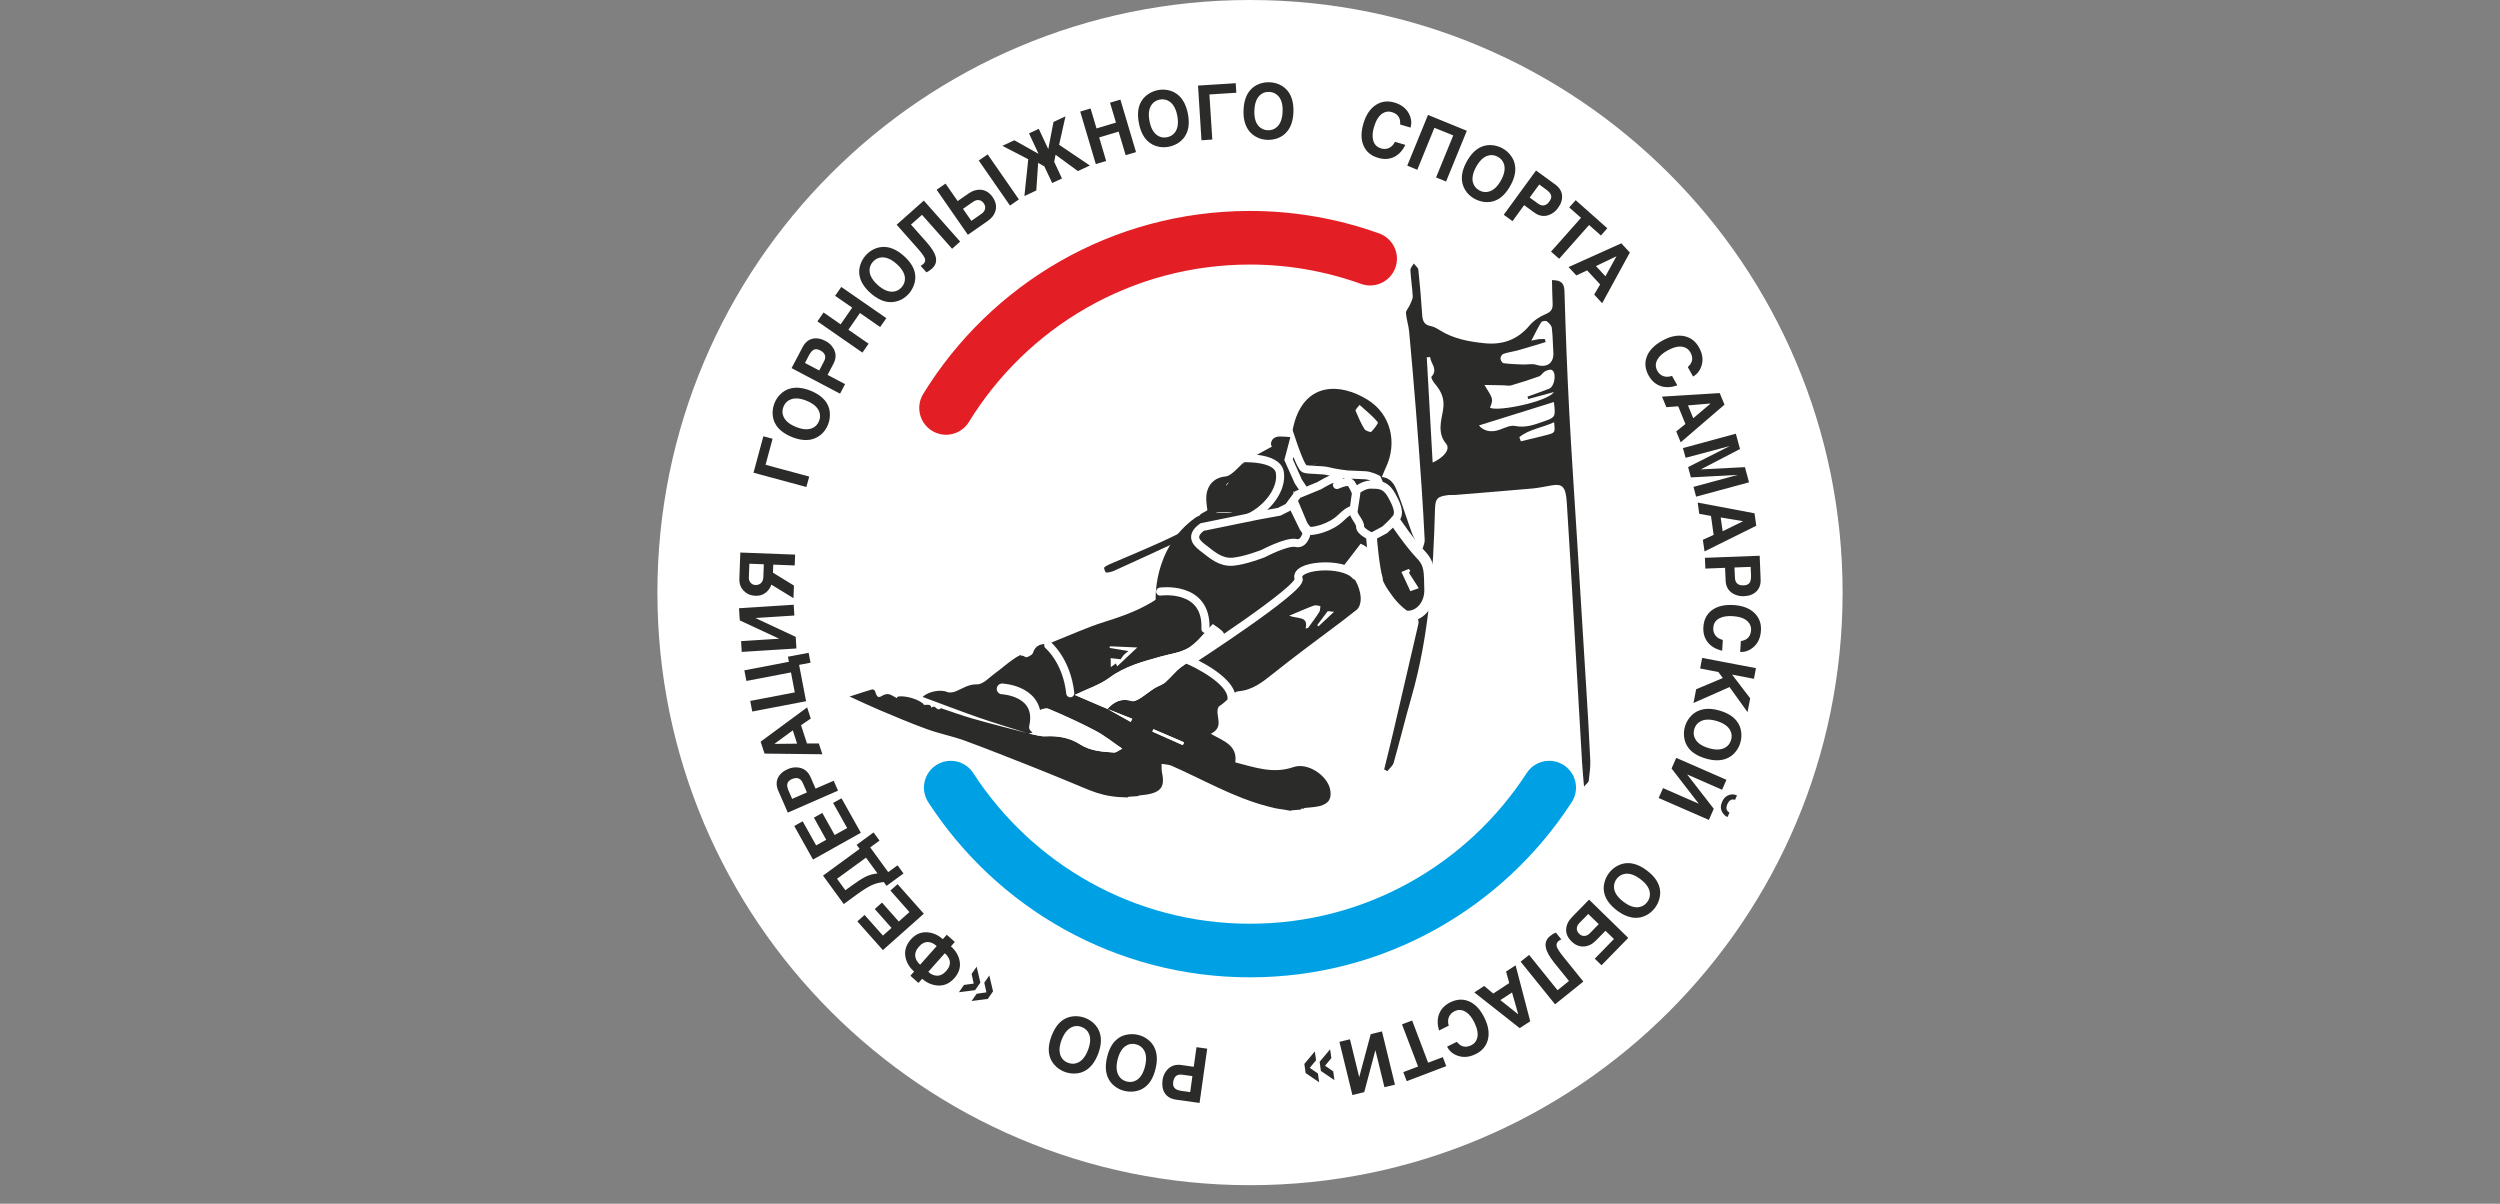<svg width="270" height="130" viewBox="0 0 270 130" fill="none" xmlns="http://www.w3.org/2000/svg">
<rect x="0" y="0" width="270" height="130" fill="#808080" stroke="none"/>
<path fill-rule="evenodd" clip-rule="evenodd" d="M135 0C170.347 0 199 28.653 199 64C199 99.347 170.347 128 135 128C99.653 128 71 99.347 71 64C71 28.653 99.653 0 135 0Z" fill="white"/>
<path d="M102.68 85.064C109.54 95.649 121.444 102.657 134.993 102.657C148.548 102.657 160.452 95.649 167.313 85.064" stroke="#00A0E4" stroke-width="5.79" stroke-linecap="round"/>
<path d="M147.973 27.936C143.809 26.441 139.418 25.677 134.994 25.677C121.112 25.677 108.946 33.03 102.174 44.058" stroke="#E31F25" stroke-width="5.79" stroke-linecap="round"/>
<path d="M124.818 65.023C124.818 65.023 124.37 59.251 129.144 55.884C131.339 54.336 133.106 62.214 133.106 62.214C133.106 62.214 124.338 66.713 124.818 65.023Z" fill="#2B2B2A"/>
<path d="M111.07 79.22C109.278 78.65 107.48 78.113 105.707 77.498C103.691 76.794 101.694 76.026 99.646 75.271C100.299 74.631 101.656 74.445 102.296 74.734C102.545 74.842 102.942 74.778 103.211 74.669C103.966 74.362 104.568 73.889 105.534 73.908C106.193 73.921 106.872 73.133 107.518 72.673C108.184 72.193 108.785 71.636 109.464 71.181C109.822 70.945 110.219 70.58 110.776 70.977C110.878 71.047 111.48 70.753 111.55 70.535C111.8 69.742 112.331 69.517 113.112 69.549C113.348 69.556 113.592 69.37 113.828 69.281C115.64 68.57 117.412 67.751 119.262 67.169C121.387 66.51 123.422 65.773 125.246 64.481C125.95 63.981 126.654 63.591 127.505 63.258C127.428 63.073 127.569 63.034 127.454 62.746C127.147 62.785 126.808 62.823 126.385 62.881C126.072 61.626 127.403 61.761 127.883 61.268C128.363 60.775 129.252 60.666 130.052 60.353C128.779 59.777 128.171 58.689 128.363 58.247C128.504 57.684 128.433 57.914 127.665 58.273C125.476 59.303 122.353 60.705 120.344 61.633C120.068 61.754 119.755 61.831 119.46 61.837C119.39 61.837 119.192 61.358 119.256 61.294C119.46 61.095 119.755 60.98 120.024 60.858C121.233 60.34 122.456 59.834 123.665 59.303C124.76 58.823 125.86 58.343 126.929 57.812C127.966 57.3 129.009 56.782 129.56 55.674C129.668 55.457 130.02 55.354 130.398 55.111C130.366 54.759 130.238 54.164 130.283 53.581C130.379 52.372 131.153 51.559 132.363 51.457C133.08 51.393 134.142 49.991 134.475 49.818C133.803 50.535 134.065 51.892 132.683 52.135C132.478 52.173 132.171 52.628 132.811 52.705C132.337 53.569 131.864 54.433 131.371 55.329C133.009 55.617 134.244 55.092 134.462 54.023C133.944 54.177 133.464 54.324 132.99 54.471C133.873 53.87 133.041 53.294 132.952 52.711C133.201 52.513 133.489 52.34 133.681 52.097C134.334 51.284 134.321 51.271 135.384 51.725C136.036 50.586 136.689 49.434 137.387 48.218C137.144 48.103 137.201 47.156 138.206 47.143C138.552 47.143 138.955 47.162 139.435 47.214C139.576 46.625 139.672 46.017 139.851 45.441C141.124 41.383 144.664 41.3 147.704 43.175C150.219 44.73 150.929 47.809 149.688 50.458C149.528 50.797 149.393 51.15 149.24 51.521C150.238 51.617 150.616 52.359 150.891 53.063C151.486 54.561 151.947 56.103 152.504 57.614C152.721 58.183 153.067 58.708 153.348 59.252C153.451 59.245 153.553 59.233 153.649 59.226C153.726 58.925 153.88 58.631 153.867 58.337C153.771 56.404 153.662 54.465 153.528 52.532C153.336 49.735 153.131 46.945 152.907 44.148C152.683 41.358 152.446 38.567 152.184 35.777C152.12 35.117 151.889 34.471 151.844 33.812C151.825 33.543 152.12 33.268 152.241 32.98C152.376 32.66 152.587 32.321 152.574 32.001C152.529 31.06 152.369 30.119 152.324 29.178C152.312 28.948 152.555 28.698 152.689 28.455C152.856 28.679 153.156 28.897 153.182 29.134C153.355 30.759 153.489 32.391 153.598 34.023C153.636 34.663 153.816 35.098 154.552 35.226C154.891 35.29 155.217 35.489 155.518 35.674C156.984 36.596 158.641 36.897 160.337 37.069C162.296 37.268 163.896 36.685 165.169 35.175C165.617 34.638 166.276 34.19 166.942 33.921C167.55 33.665 167.71 33.345 167.684 32.782C167.646 31.956 167.633 31.124 167.614 30.253C168.644 30.253 168.939 30.618 168.964 31.47C169.086 35.745 169.246 40.02 169.47 44.295C169.713 48.98 170.04 53.658 170.328 58.337C170.654 63.649 170.993 68.954 171.313 74.266C171.473 76.877 171.633 79.482 171.748 82.094C171.78 82.836 171.665 83.591 171.582 84.34C171.563 84.481 171.364 84.609 171.076 84.954C170.993 83.937 170.91 83.15 170.865 82.369C170.552 77.025 170.244 71.681 169.937 66.337C169.7 62.318 169.476 58.292 169.214 54.273C169.099 52.551 168.747 52.212 167.537 52.429C166.865 52.545 166.2 52.692 165.521 52.756C162.737 53.005 159.96 53.223 157.176 53.453C156.913 53.473 156.651 53.441 156.395 53.473C155.224 53.614 155.012 53.863 154.98 54.983C154.795 61.85 154.34 68.686 152.42 75.348C151.755 77.677 151.179 80.033 150.52 82.369C150.424 82.708 150.072 82.977 149.841 83.278C149.72 83.22 149.604 83.162 149.489 83.105C149.828 81.71 150.18 80.321 150.507 78.925C151.396 75.124 152.267 71.316 153.156 67.514C153.291 66.938 153.144 66.701 152.568 66.362C151.736 65.882 150.968 65.172 150.398 64.397C149.803 63.591 149.227 62.766 149.048 61.652C148.843 60.417 148.184 59.226 146.948 58.721C146.308 59.559 145.732 60.308 145.124 61.095C146.11 62.087 146.897 63.207 146.961 64.628C146.98 65.037 146.827 65.614 146.526 65.85C144.76 67.265 142.916 68.583 141.112 69.953C139.896 70.874 138.68 71.802 137.489 72.756C136.369 73.652 135.262 74.548 133.707 74.663C133.489 74.676 133.259 74.887 133.086 75.053C132.619 75.495 132.177 75.956 131.62 76.314C131.102 77.198 132.363 78.452 130.769 79.252C132.12 80.026 133.668 80.468 133.412 82.337C135.486 82.862 137.483 83.617 139.704 82.842C141.214 82.317 143.364 83.738 143.659 85.281C143.844 86.241 143.518 86.791 142.526 87.053C142.001 87.188 141.438 87.194 140.792 87.271C141.137 87.431 140.267 87.252 140.555 87.393C140.536 87.489 139.409 87.463 139.39 87.566C137.796 87.258 138.443 87.489 136.881 87.079C133.214 86.126 129.963 84.206 126.532 82.701C126.206 82.561 125.816 82.561 125.451 82.497C125.464 82.823 125.432 83.156 125.502 83.469C125.86 85.153 125.291 85.729 122.98 85.914C123.102 86.068 121.681 85.959 121.803 86.126C118.955 86.081 117.912 85.421 115.377 84.391C114.001 83.828 112.625 83.258 111.243 82.714C108.888 81.793 106.545 80.846 104.171 79.981C102.84 79.501 101.419 79.226 100.088 78.74C98.353 78.113 96.657 77.383 94.955 76.673C93.957 76.25 92.984 75.783 91.755 75.226C92.721 74.919 93.451 74.669 94.193 74.452C94.276 74.426 94.481 74.548 94.507 74.638C94.904 76.09 95.281 74.541 96.28 75.079C96.478 75.181 97.656 75.853 97.867 75.937C95.237 74.938 98.494 74.951 99.723 76.013C99.742 76.346 100.536 75.815 100.574 76.442C101.092 75.994 101.118 76.929 101.63 76.487C102.622 76.814 103.825 77.261 105.06 77.614C107.051 78.183 109.067 78.682 111.076 79.213C111.697 79.329 112.331 79.553 112.945 79.521C114.27 79.45 115.556 79.687 116.606 80.365C117.777 81.121 119.025 81.178 120.305 81.274C120.536 81.293 120.792 81.057 121.201 80.858C120.113 80.116 119.268 79.425 118.315 78.925C116.67 78.061 114.968 77.281 113.252 76.558C112.945 76.43 112.248 76.641 112.056 76.909C111.78 77.306 111.723 77.889 111.704 78.401C111.691 78.874 111.659 79.22 111.07 79.22ZM119.608 76.564C120.446 77.031 121.278 77.498 122.116 77.966C122.174 77.857 122.232 77.742 122.283 77.633C121.393 77.281 120.497 76.922 119.601 76.564C120.305 75.79 121.112 75.367 122.238 75.713C122.481 75.79 122.865 75.578 123.128 75.418C123.659 75.085 124.139 74.676 124.67 74.337C125.041 74.1 125.508 73.978 125.835 73.703C126.462 73.165 126.961 72.474 127.62 72.001C128.798 71.15 130.155 70.522 131.262 69.607C132.561 68.538 132.478 68.442 131.07 67.476C131 67.425 130.891 67.425 130.961 67.444C130.072 68.34 129.368 69.332 128.408 69.946C127.55 70.484 126.417 70.618 125.4 70.9C123.448 71.45 121.508 71.943 119.832 73.191C118.776 73.972 117.438 74.394 116.075 75.053L119.608 76.564ZM139.857 48.231C139.864 48.564 139.825 48.903 139.889 49.223C139.966 49.62 140.094 50.01 140.28 50.369C140.356 50.516 140.683 50.695 140.817 50.65C141.368 50.452 141.886 50.17 142.392 49.934C140.401 49.274 140.401 49.274 139.857 48.231ZM138.238 58.471C137.56 58.119 135.8 58.682 135.134 59.406C136.017 59.687 136.824 59.45 138.238 58.471ZM124.568 78.753C124.529 78.836 124.491 78.925 124.452 79.009C125.553 79.495 126.648 79.988 127.742 80.474C127.787 80.372 127.838 80.276 127.883 80.174C126.776 79.7 125.675 79.226 124.568 78.753Z" fill="#2B2B2A"/>
<path d="M132.952 52.709C133.042 53.292 133.874 53.868 132.984 54.469C133.47 54.322 133.944 54.175 134.462 54.021C134.245 55.09 133.01 55.615 131.371 55.327C131.864 54.431 132.338 53.567 132.811 52.703C132.862 52.677 132.907 52.684 132.952 52.709ZM119.608 76.562L116.075 75.052C117.438 74.392 118.776 73.97 119.832 73.189C121.509 71.941 123.448 71.448 125.4 70.898C126.418 70.616 127.557 70.482 128.408 69.944C129.368 69.33 130.072 68.338 130.962 67.442C130.891 67.423 131 67.423 131.07 67.474C132.478 68.44 132.562 68.536 131.262 69.605C130.155 70.52 128.798 71.148 127.621 71.999C126.962 72.472 126.462 73.164 125.835 73.701C125.509 73.976 125.042 74.098 124.67 74.335C124.139 74.674 123.659 75.084 123.128 75.416C122.866 75.576 122.482 75.788 122.238 75.711C121.112 75.365 120.306 75.788 119.602 76.562H119.608ZM111.07 79.218C111.659 79.218 111.691 78.872 111.704 78.399C111.723 77.887 111.781 77.304 112.056 76.908C112.248 76.639 112.946 76.428 113.253 76.556C114.968 77.279 116.67 78.06 118.315 78.924C119.269 79.423 120.114 80.114 121.202 80.856C120.792 81.055 120.536 81.292 120.306 81.272C119.026 81.176 117.778 81.119 116.606 80.364C115.557 79.685 114.27 79.448 112.946 79.519C112.331 79.551 111.698 79.327 111.077 79.212L111.07 79.218Z" fill="white"/>
<path d="M139.857 48.23C140.401 49.274 140.67 49.184 142.661 49.843C142.155 50.08 141.368 50.451 140.817 50.65C140.683 50.694 140.357 50.515 140.28 50.368C140.094 50.01 139.966 49.619 139.889 49.222C139.825 48.903 139.864 48.563 139.857 48.23Z" fill="#2B2B2A"/>
<path d="M138.238 58.471C136.824 59.45 136.018 59.687 135.134 59.405C135.8 58.682 137.56 58.119 138.238 58.471ZM124.568 78.753C125.675 79.226 126.776 79.7 127.883 80.173C127.838 80.276 127.787 80.378 127.742 80.474C126.648 79.988 125.554 79.495 124.453 79.009C124.491 78.925 124.53 78.836 124.568 78.753ZM119.602 76.564C120.498 76.922 121.394 77.281 122.283 77.633C122.232 77.748 122.174 77.857 122.117 77.965C121.278 77.498 120.446 77.031 119.608 76.564H119.602Z" fill="white"/>
<path d="M137.259 50.573L137.387 48.218L134.475 49.818L132.683 52.135L131.743 53.325L131.179 54.746L131.371 55.328L133.656 55.341L137.061 52.877L137.259 50.573Z" fill="#2B2B2A"/>
<path d="M170.725 75.713C170.238 67.975 169.752 60.238 169.266 52.449C168.318 52.346 167.704 52.052 168.312 50.798C167.275 51.438 166.52 51.911 165.752 52.366C165.573 52.468 165.355 52.558 165.15 52.577C162.693 52.782 160.242 52.98 157.784 53.172C157.464 53.198 157.131 53.178 156.811 53.198C154.878 53.281 154.891 53.281 154.718 55.111C154.699 55.367 154.533 55.604 154.437 55.854C154.334 55.834 154.226 55.822 154.123 55.802C153.502 48.423 152.882 41.038 152.242 33.46C152.376 33.287 152.658 32.897 153.042 32.372C153.163 33.089 153.298 33.735 153.368 34.382C153.426 34.945 153.573 35.31 154.264 35.38C154.693 35.425 155.115 35.681 155.499 35.905C157.432 37.044 159.531 37.428 161.771 37.249C163.006 37.153 164.011 36.654 164.811 35.751C165.086 35.444 165.381 35.143 165.675 34.855C166.238 34.311 166.814 33.793 167.883 34.35L167.864 30.689L168.19 30.535C168.357 30.772 168.651 31.009 168.664 31.252C168.914 36.622 169.118 41.998 169.374 47.367C169.451 48.999 169.688 50.625 169.784 52.25C169.982 55.482 170.11 58.714 170.296 61.94C170.533 66.055 170.802 70.17 171.051 74.286C171.077 74.759 171.058 75.239 171.064 75.719C170.949 75.719 170.834 75.719 170.725 75.713ZM160.318 41.575C161.285 43.111 161.285 43.111 160.92 44.033C161.752 44.494 167.205 43.367 167.813 42.343C166.891 42.593 165.963 42.842 165.042 43.098C165.016 43.009 164.997 42.926 164.971 42.842C165.752 42.554 166.539 42.286 167.314 41.978C167.902 41.742 168.133 40.276 167.608 39.962C167.448 39.866 167.083 39.982 166.872 40.097C166.622 40.225 166.469 40.551 166.219 40.647C165.227 41.006 164.222 41.326 163.211 41.62C162.962 41.697 162.661 41.614 162.379 41.614C161.746 41.601 161.112 41.588 160.318 41.575ZM166.834 36.615C166.866 36.724 166.904 36.833 166.936 36.942C165.944 37.236 164.965 37.543 163.973 37.825C163.442 37.972 162.891 38.042 162.373 38.215C162.219 38.266 162.046 38.542 162.053 38.714C162.053 38.894 162.238 39.207 162.379 39.226C163.077 39.316 163.781 39.342 164.478 39.367C164.958 39.386 165.477 39.252 165.906 39.393C167.045 39.764 167.832 39.239 167.762 38.068C167.71 37.185 167.704 36.295 167.602 35.412C167.57 35.156 167.288 34.874 167.051 34.702C166.936 34.612 166.526 34.676 166.456 34.791C166.091 35.38 165.797 36.007 165.387 36.788C165.835 36.698 166.021 36.647 166.213 36.628C166.418 36.609 166.629 36.622 166.834 36.615ZM154.456 38.567L154.091 38.586C154.296 42.356 154.507 46.119 154.725 49.959C155.986 49.383 156.658 48.494 156.19 47.937C155.211 46.785 155.653 45.422 155.838 44.346C156.069 43.041 155.653 42.266 154.93 41.396C154.757 41.191 154.526 40.769 154.603 40.686C155.339 39.873 154.507 39.265 154.456 38.567ZM167.819 43.418C165.054 44.282 162.36 45.127 159.73 45.946C160.222 46.561 161.035 46.746 161.982 46.401C162.514 46.209 163.128 45.902 163.634 46.004C164.709 46.222 165.624 45.902 166.565 45.569C168.018 45.063 168.018 45.063 167.819 43.418ZM164.088 47.214C164.146 47.361 164.203 47.508 164.254 47.662C165.208 47.431 166.162 47.214 167.102 46.964C167.96 46.734 167.96 46.714 167.845 45.601C166.584 46.196 165.163 46.337 164.088 47.214ZM143.742 60.11C143.838 60.449 143.928 60.788 144.043 61.204C144.056 61.204 143.902 61.294 143.762 61.274C142.245 61.038 141.419 61.78 140.805 63.028C140.606 63.431 139.954 63.61 139.538 63.937C138.328 64.878 137.144 65.863 135.922 66.785C135.71 66.945 135.326 66.887 134.93 66.945C134.706 67.162 134.386 67.463 134.066 67.764C134.027 67.738 133.995 67.706 133.957 67.681L134.418 66.99C133.515 66.612 132.338 67.015 131.781 65.908C131.442 66.081 131.109 66.254 130.654 66.49C130.558 66.17 130.469 65.895 130.411 65.71C130.616 65.607 130.891 65.53 130.891 65.46C130.866 63.802 129.394 62.471 128.242 62.382C127.717 62.343 127.179 62.414 126.571 62.439C128.094 60.884 131.051 62.305 131.653 64.5C131.614 63.994 131.576 63.489 131.531 62.932C131.672 62.945 131.845 62.964 132.011 62.983C131.909 60.641 129.957 60.276 129.227 59.745C129.221 58.734 129.765 59.322 129.432 58.599L128.664 57.415C128.542 57.505 128.427 57.594 128.306 57.684C128.382 57.639 128.472 57.614 128.523 57.55C130.315 55.63 132.888 56.001 135.141 55.463C136.05 55.252 136.99 55.169 137.912 55.028C137.906 54.945 137.893 54.855 137.886 54.766C137.432 54.817 136.978 54.868 136.382 54.932C136.632 54.753 136.773 54.644 136.914 54.542C138.142 53.646 138.482 52.494 138.149 51.047C138.046 50.618 138.347 50.1 138.462 49.626C138.526 49.377 138.565 49.127 138.654 48.884C138.699 48.762 138.814 48.596 138.93 48.57C139.045 48.545 139.288 48.634 139.326 48.73C139.723 49.658 140.158 50.574 140.427 51.54C140.549 51.982 140.318 52.506 140.254 52.974C139.755 52.743 139.205 52.282 138.917 52.404C138.558 52.551 138.418 53.178 138.104 53.729C138.546 53.748 138.808 53.767 139.077 53.774C139.333 53.78 139.589 53.774 139.915 53.774C139.73 55.118 140.357 56.174 141.298 56.942C141.637 57.217 142.507 56.884 143.134 56.833C143.134 56.737 143.128 56.647 143.122 56.551C143.013 56.532 142.898 56.481 142.795 56.494C141.829 56.654 141.08 56.468 140.658 55.489C140.254 54.554 140.069 53.729 140.907 52.884C141.246 52.538 141.304 51.937 141.483 51.45C141.624 51.073 141.746 50.689 141.893 50.247C142.827 50.465 143.672 50.657 144.517 50.855C144.613 50.983 144.715 51.111 144.811 51.239L143.595 51.546C143.691 51.662 143.787 51.77 143.877 51.886C144.318 51.655 144.76 51.431 145.202 51.201C145.163 51.137 145.118 51.073 145.08 51.009C146.11 51.054 147.141 51.098 148.171 51.15C148.203 51.201 148.229 51.258 148.254 51.316C147.774 51.61 147.288 51.905 146.808 52.206C146.846 52.263 146.885 52.321 146.917 52.378C147.512 52.225 148.133 51.892 148.69 51.969C149.227 52.046 149.861 52.449 150.174 52.89C150.68 53.601 151.307 54.503 151.237 55.265C151.166 55.988 150.277 56.641 149.861 57.486C150.277 57.14 150.699 56.801 151.173 56.417C151.198 56.762 151.23 57.127 151.256 57.53C151.467 57.543 151.749 57.556 152.286 57.575C151.736 57.748 151.416 57.85 150.974 57.985C151.435 58.542 151.832 59.034 152.242 59.508C152.626 59.956 153.029 60.391 153.547 60.967C153.47 60.449 153.419 60.071 153.368 59.694L153.662 59.681C153.624 60.5 153.586 61.313 153.554 62.126C153.682 62.138 153.803 62.138 153.931 62.145C154.008 60.257 154.091 58.362 154.174 56.474C154.27 56.487 154.373 56.494 154.469 56.506C154.552 63.092 153.746 69.562 151.947 75.918C151.864 75.911 151.781 75.898 151.698 75.886C152.363 72.532 153.022 69.178 153.688 65.825C153.611 65.754 153.541 65.684 153.47 65.614C152.933 66.401 152.395 66.215 151.966 65.722C151.09 64.724 150.155 63.745 149.47 62.631C149.048 61.953 149.099 61.006 148.805 60.225C148.645 59.796 148.197 59.463 147.902 59.073C147.39 58.407 146.866 57.748 146.424 57.044C146.328 56.884 146.565 56.538 146.622 56.276C146.699 55.911 146.744 55.54 146.808 55.169C146.68 55.143 146.552 55.111 146.424 55.079C145.88 56.359 145.336 57.639 144.696 59.13C144.338 58.682 144.178 58.478 144.011 58.273C144.811 57.588 144.85 57.204 144.088 56.276C143.608 57.121 143.186 57.857 142.763 58.612C143.365 58.753 143.877 58.868 144.382 58.983C144.37 59.066 144.35 59.156 144.331 59.239C144.171 59.214 144.011 59.182 143.954 59.169C143.883 59.495 143.806 59.809 143.736 60.122C143.73 59.194 143.128 59.162 142.405 59.284C141.266 59.47 140.171 59.463 139.333 58.516C139.634 58.407 139.89 58.318 140.203 58.202C139.512 57.447 138.859 57.402 138.085 57.742C136.984 58.228 135.858 58.644 134.603 59.15C135.147 60.212 136.824 59.489 137.445 60.564C136.971 61.153 136.466 60.762 135.979 60.609C135.787 60.378 135.595 60.154 135.39 59.911C134.872 60.481 133.099 60.506 132.414 60.122C132.062 59.924 131.627 59.86 131.23 59.738C131.211 59.802 131.198 59.866 131.186 59.93C132.914 60.654 134.648 61.377 136.459 62.138C135.909 61.69 135.416 61.3 134.718 60.73L135.998 60.59C136.427 61.473 137.317 61.441 137.995 61.62C137.893 61.358 137.79 61.076 137.65 60.718C138.36 60.75 138.872 60.769 139.666 60.807C138.987 60.276 138.565 59.95 138.251 59.7C138.981 59.694 139.685 59.674 140.395 59.687C141.08 59.694 141.778 59.7 142.456 59.777C142.891 59.822 143.314 59.994 143.742 60.11ZM152.312 61.633L152.146 61.447C151.902 61.543 151.666 61.646 151.352 61.774C151.698 62.516 152.005 63.182 152.318 63.847L153.227 63.527C152.875 62.977 152.549 62.471 152.171 61.87C152.133 61.927 152.222 61.78 152.312 61.633ZM133.106 57.294C133.592 57.063 133.88 56.929 134.162 56.782C134.462 56.615 134.757 56.43 135.051 56.257C134.994 56.167 134.93 56.078 134.866 55.982C134.296 56.334 133.253 55.975 133.106 57.294ZM141.131 53.178C140.978 54.458 141.374 55.098 142.149 55.015C141.835 54.452 141.547 53.927 141.131 53.178Z" fill="#2B2B2A"/>
<path d="M140.248 44.773C140.363 45.515 140.44 45.995 140.517 46.475C140.619 46.501 140.728 46.526 140.837 46.546C140.959 46.098 141.189 45.65 141.189 45.202C141.183 43.8 141.477 43.358 142.885 43.179C143.615 43.09 144.363 43.166 145.106 43.186C145.835 43.211 146.565 43.237 147.288 43.307C147.531 43.333 147.787 43.467 147.979 43.621C149.784 45.023 150.501 47.455 149.599 49.688C149.253 50.533 148.21 50.635 147.307 50.559C146.104 50.461 144.904 50.318 143.711 50.13C143.288 50.059 142.904 49.784 142.501 49.599C142.315 49.502 142.091 49.272 141.951 49.317C141.125 49.566 140.856 49.048 140.6 48.472C140.095 47.365 139.941 46.219 140.248 44.773ZM146.827 43.723C146.597 44.05 146.36 44.255 146.399 44.35C146.68 45.029 146.975 45.707 147.359 46.334C147.467 46.52 148.018 46.706 148.095 46.635C148.402 46.328 148.895 45.701 148.799 45.592C148.255 44.933 147.563 44.389 146.827 43.723ZM134.597 74.488C134.059 74.398 133.522 74.309 132.875 74.206C132.792 74.635 132.696 75.103 132.6 75.57C131.295 75.704 131 76.171 131.288 77.439C131.378 77.835 131.314 78.27 131.314 78.686C131.211 78.693 131.103 78.693 130.994 78.693C131.007 78.335 131.026 77.976 131.039 77.611C130.917 77.605 130.789 77.592 130.667 77.586C130.648 78.066 130.616 78.546 130.61 79.026C130.597 79.41 130.725 80.088 130.597 80.133C130.072 80.325 129.394 80.536 128.914 80.363C127.391 79.813 125.925 79.122 124.453 78.45C122.994 77.778 121.554 77.067 120.005 76.331C120.267 76.139 120.453 75.999 120.543 75.928C120.779 76.139 120.946 76.421 121.125 76.427C121.605 76.447 121.637 76.203 121.304 75.903C121.394 75.826 121.528 75.659 121.573 75.678C121.771 75.775 121.963 75.903 122.123 76.05C122.328 76.242 122.533 76.658 122.68 76.638C123.269 76.549 123.858 76.376 124.402 76.146C124.709 76.018 124.939 75.723 125.253 75.461C125.33 76.447 125.471 77.323 126.335 77.842C126.539 77.97 126.904 77.951 127.154 77.874C127.243 77.848 127.237 77.445 127.218 77.215C127.179 76.613 127.218 76.222 127.864 75.755C128.274 75.467 128.063 74.322 128.063 73.56C128.063 73.387 127.775 73.208 127.589 72.997C127.397 73.118 127.199 73.272 126.975 73.394C126.757 73.515 126.52 73.618 126.29 73.726C126.239 73.656 126.181 73.586 126.13 73.515C127.819 72.37 129.515 71.224 131.192 70.085C132.363 71.487 133.528 72.875 134.693 74.264C134.661 74.341 134.629 74.411 134.597 74.488ZM121.797 84.574C122.584 83.403 122.411 82.827 121.048 81.49C123.122 80.293 125.151 82.258 125.355 83.96C125.471 84.907 125.112 85.33 124.152 85.579C122.827 85.925 121.637 85.49 120.459 85.035C118.623 84.338 116.811 83.576 114.981 82.853C114.219 82.558 113.349 82.424 112.69 81.983C112.043 81.536 111.523 80.93 111.179 80.222C110.904 79.653 111.506 79.621 111.954 79.73C113.599 80.12 115.211 80.69 116.875 80.869C118.642 81.061 119.583 82.027 120.44 83.333C120.754 83.819 121.323 84.152 121.797 84.574ZM125.963 80.043C128.216 80.811 130.475 81.579 132.735 82.328C133.445 82.565 134.162 82.776 134.891 82.93C136.319 83.237 137.727 83.454 138.533 84.926C138.808 85.432 139.583 85.688 140.146 86.072C140.664 84.99 140.197 84.203 138.693 83.378C140.767 82.309 143.307 83.525 143.41 85.618C143.442 86.251 143.224 86.738 142.559 86.763C141.573 86.795 140.549 86.847 139.602 86.623C137.867 86.207 136.216 85.547 134.853 84.344C133.976 83.563 132.914 83.307 131.723 83.378C131.295 83.403 130.847 83.218 130.424 83.07C129.381 82.719 128.274 82.45 127.339 81.918C126.687 81.547 126.264 80.792 125.739 80.21L125.963 80.043ZM110.635 77.368C110.411 77.067 110.187 76.766 109.983 76.498L110.872 76.005C110.571 75.621 110.347 75.096 109.951 74.891C109.4 74.61 108.722 74.578 107.794 74.366C108.511 74.232 108.959 74.142 109.413 74.053L109.394 73.765C108.696 73.784 107.999 73.803 107.301 73.829C107.288 73.784 107.275 73.739 107.263 73.701C108.101 73.445 108.946 73.195 109.784 72.946L109.765 72.632C109.125 72.671 108.485 72.715 107.851 72.754C107.832 72.703 107.807 72.645 107.787 72.587C108.255 72.44 108.728 72.299 108.991 72.216C109.413 71.672 109.752 71.243 110.155 70.725C110.629 71.269 110.949 71.698 111.333 72.069C111.499 72.229 111.8 72.274 112.037 72.363C112.127 72.12 112.312 71.858 112.274 71.627C112.191 71.109 111.999 70.616 111.845 70.104C112.248 70.059 112.607 70.021 113.061 69.97C113.611 71.019 114.271 72.088 114.763 73.227C115.397 74.712 115.231 74.962 113.688 75.461C111.832 76.069 111.378 76.741 111.493 78.661C111.493 78.712 111.435 78.77 111.391 78.846C110.866 78.123 110.181 77.758 109.253 77.931C109.131 77.957 108.946 78.002 108.875 77.938C107.986 77.183 106.975 76.779 105.714 77.042L105.771 76.715C106.251 76.715 106.731 76.722 107.205 76.709C107.493 76.709 107.832 76.773 108.056 76.651C108.767 76.274 109.144 76.658 109.579 77.106C109.81 77.343 110.175 77.464 110.475 77.637C110.533 77.547 110.584 77.458 110.635 77.368ZM115.423 75.218C118.13 75.934 120.395 77.586 123.173 78.731C121.349 78.661 115.915 76.267 115.423 75.218Z" fill="#2B2B2A"/>
<path d="M141.003 67.885C141.336 66.496 140.133 66.868 139.237 66.496C140.318 66.042 141.093 65.697 141.893 65.402C142.091 65.325 142.366 65.434 142.603 65.453C142.565 65.677 142.59 65.933 142.475 66.112C142.104 66.695 141.681 67.245 141.278 67.808L141.003 67.885ZM121.035 71.201C121.093 71.124 121.195 70.925 121.342 70.765C121.464 70.624 121.624 70.516 121.867 70.317C121.131 70.196 120.478 70.087 119.825 69.978C119.845 69.921 119.857 69.856 119.883 69.799C120.817 69.837 121.758 69.882 122.827 69.927C122.014 70.689 121.349 71.316 120.651 71.969C120.638 71.949 120.587 71.808 120.517 71.648C120.389 71.745 120.248 71.847 119.966 72.052C119.96 71.648 119.953 71.361 119.953 71.079C120.267 71.111 120.587 71.149 121.035 71.201Z" fill="white"/>
<path d="M133.951 53.984C133.752 53.53 133.285 52.768 133.407 52.666C134.111 52.071 134.795 52.615 135.755 52.967C135.192 53.063 134.853 53.031 134.635 53.178C134.45 53.3 134.405 53.613 134.296 53.85L133.951 53.984ZM152.888 28.794C152.978 29.76 153.061 30.72 153.151 31.68C153.042 31.693 152.939 31.7 152.831 31.712L152.504 28.839C152.632 28.826 152.76 28.813 152.888 28.794Z" fill="#2B2B2A"/>
<path d="M142.258 67.514C142.603 67.06 142.942 66.605 143.397 66.004C143.384 65.997 143.653 66.029 144.075 66.074C143.461 66.644 142.93 67.143 142.392 67.649L142.258 67.514ZM160.318 41.575C161.112 41.588 161.746 41.601 162.379 41.613C162.661 41.613 162.962 41.697 163.211 41.62C164.222 41.325 165.227 41.005 166.219 40.647C166.469 40.551 166.622 40.225 166.872 40.097C167.083 39.981 167.448 39.866 167.608 39.962C168.133 40.276 167.902 41.741 167.314 41.978C166.539 42.285 165.752 42.554 164.971 42.836C164.997 42.925 165.022 43.009 165.042 43.098C165.963 42.842 166.891 42.593 167.813 42.343C167.205 43.367 161.752 44.493 160.92 44.033C161.285 43.111 161.285 43.111 160.318 41.575ZM166.834 36.615C166.629 36.621 166.418 36.609 166.213 36.628C166.021 36.647 165.835 36.698 165.387 36.788C165.797 36.007 166.091 35.38 166.456 34.791C166.526 34.676 166.936 34.612 167.051 34.701C167.288 34.874 167.563 35.156 167.595 35.412C167.704 36.295 167.704 37.185 167.762 38.068C167.832 39.239 167.045 39.764 165.906 39.393C165.477 39.252 164.958 39.386 164.478 39.367C163.781 39.341 163.077 39.316 162.379 39.226C162.238 39.207 162.053 38.893 162.053 38.714C162.046 38.541 162.219 38.266 162.373 38.215C162.891 38.042 163.442 37.972 163.973 37.825C164.965 37.543 165.944 37.236 166.936 36.941C166.904 36.833 166.872 36.724 166.834 36.615ZM154.456 38.567C154.507 39.265 155.339 39.873 154.603 40.685C154.526 40.769 154.757 41.191 154.93 41.396C155.653 42.26 156.069 43.041 155.838 44.346C155.653 45.421 155.211 46.785 156.19 47.937C156.658 48.493 155.986 49.383 154.725 49.959C154.507 46.119 154.296 42.356 154.091 38.586L154.456 38.567ZM167.819 43.418C168.018 45.063 168.018 45.063 166.565 45.569C165.624 45.901 164.709 46.221 163.634 46.004C163.128 45.901 162.514 46.209 161.982 46.401C161.035 46.746 160.222 46.561 159.73 45.946C162.36 45.127 165.054 44.282 167.819 43.418ZM164.088 47.213C165.163 46.337 166.584 46.196 167.845 45.601C167.96 46.714 167.96 46.733 167.102 46.964C166.162 47.213 165.208 47.431 164.254 47.661C164.203 47.514 164.146 47.361 164.088 47.213Z" fill="white"/>
<path d="M143.742 60.108C143.314 59.992 142.891 59.819 142.456 59.775C141.778 59.698 141.08 59.691 140.395 59.685C139.685 59.672 138.981 59.691 138.251 59.698C138.565 59.947 138.987 60.274 139.666 60.805C138.872 60.767 138.36 60.748 137.65 60.715C137.79 61.074 137.893 61.355 137.995 61.618C137.317 61.439 136.427 61.471 135.998 60.587L135.979 60.607C136.466 60.76 136.971 61.151 137.445 60.562C136.824 59.487 135.147 60.21 134.603 59.148C135.858 58.642 136.984 58.226 138.085 57.739C138.859 57.4 139.512 57.445 140.203 58.2C139.89 58.316 139.634 58.405 139.333 58.514C140.171 59.461 141.266 59.468 142.405 59.282C143.128 59.16 143.73 59.192 143.736 60.12C143.73 60.127 143.742 60.108 143.742 60.108Z" fill="#2B2B2A"/>
<path d="M135.998 60.589L134.718 60.729C135.416 61.299 135.909 61.689 136.459 62.137C134.648 61.376 132.914 60.653 131.186 59.929C131.198 59.865 131.218 59.801 131.23 59.737C131.627 59.859 132.062 59.923 132.414 60.121C133.099 60.505 134.872 60.48 135.39 59.91C135.595 60.153 135.787 60.377 135.979 60.608L135.998 60.589Z" fill="#2B2B2A"/>
<path d="M152.312 61.632C152.222 61.779 152.133 61.926 152.171 61.869C152.549 62.47 152.875 62.976 153.227 63.526L152.318 63.846C152.005 63.181 151.697 62.515 151.352 61.773C151.665 61.645 151.909 61.542 152.145 61.446L152.312 61.632Z" fill="white"/>
<path d="M133.106 57.292C133.253 55.974 134.296 56.332 134.866 55.98C134.93 56.07 134.994 56.166 135.051 56.255C134.757 56.428 134.463 56.614 134.162 56.78C133.88 56.927 133.592 57.062 133.106 57.292ZM141.131 53.177C141.547 53.926 141.835 54.45 142.149 55.014C141.375 55.097 140.978 54.457 141.131 53.177Z" fill="#2B2B2A"/>
<path d="M146.827 43.725C147.563 44.39 148.254 44.934 148.798 45.593C148.894 45.702 148.402 46.329 148.094 46.637C148.018 46.707 147.467 46.521 147.358 46.336C146.974 45.709 146.68 45.03 146.398 44.352C146.36 44.256 146.597 44.051 146.827 43.725Z" fill="white"/>
<path d="M149.048 52.441L148.728 51.724C148.728 51.724 148.005 51.353 147.435 51.327C146.859 51.308 145.541 51.244 145.541 51.244C145.541 51.244 144.274 51.11 143.518 50.905C142.763 50.694 141.221 50.803 140.85 50.611C140.472 50.419 139.627 47.903 139.627 47.903L139.166 49.651L140.216 51.999L140.92 53.055M129.829 56.921L135.806 55.699L138.155 55.27L139.134 54.777L140.152 53.407L142.494 52.447C142.494 52.447 144.069 51.455 144.44 51.654C144.818 51.846 144.613 52.191 144.408 52.358C144.21 52.524 145.586 51.699 145.95 52.249C146.309 52.793 146.475 53.331 146.475 53.331L146.206 55.084C146.206 55.084 145.886 54.879 144.83 55.91C143.659 57.049 141.912 57.356 141.534 57.343C141.15 57.324 140.779 56.62 140.779 56.62L139.896 54.521L139.806 55.02L140.76 56.972L141.125 57.516C141.125 57.516 140.901 58.86 139.954 58.642C139.006 58.425 136.414 59.788 136.414 59.788C136.414 59.788 134.501 60.543 133.157 60.665C131.813 60.78 130.872 59.897 130.13 59.334C129.387 58.77 128.338 58.009 129.829 56.921ZM146.488 52.978C146.488 52.978 147.288 52.306 148.05 52.339C148.818 52.37 149.586 52.23 150.296 53.497C151.006 54.764 151.166 55.481 150.763 55.993C150.36 56.505 149.547 57.222 149.547 57.222L148.152 57.971C148.152 57.971 146.872 57.414 146.891 56.883C146.917 56.358 146.155 55.737 146.187 55.238C146.219 54.732 146.488 52.978 146.488 52.978Z" stroke="white" stroke-width="0.87" stroke-miterlimit="10"/>
<path d="M113.208 69.683C113.208 69.683 115.211 71.353 115.589 74.873M146.392 62.163C145.042 60.582 139.647 61.024 140.255 62.515C140.677 63.545 128.562 71.392 128.562 71.392C128.562 71.392 133.816 73.715 132.907 75.929M125.298 63.891C125.298 63.891 130.392 63.174 130.187 67.923M133.938 49.497C133.938 49.497 137.951 49.222 138.226 51.04C138.501 52.857 136.882 54.931 134.955 55.859" stroke="white" stroke-width="0.87" stroke-linecap="round"/>
<path d="M108.229 74.401C108.229 74.401 112.606 74.593 111.723 78.529M150.699 56.34C150.699 56.34 152.267 58.669 153.445 59.898C154.462 60.954 154.347 61.773 154.405 63.681C154.45 65.351 153.266 66.657 151.851 66.535M148.126 58.074C148.126 58.074 148.363 61.21 148.76 62.529" stroke="white" stroke-width="1.16" stroke-linecap="round"/>
<path d="M127.588 115.021C126.942 114.931 126.424 115.111 126.033 115.565C125.771 115.872 125.611 116.237 125.553 116.647C125.476 117.223 125.56 117.703 125.816 118.087C126.078 118.464 126.475 118.688 127.012 118.765L129.553 119.117L130.379 113.255L129.22 113.095L128.926 115.213L127.588 115.021ZM128.542 117.946L127.608 117.818C127.256 117.767 127 117.664 126.859 117.511C126.718 117.363 126.667 117.146 126.705 116.858C126.744 116.608 126.82 116.416 126.936 116.282C127.102 116.09 127.358 116.019 127.704 116.071L128.779 116.218L128.542 117.946ZM124.76 113.319C124.587 112.858 124.286 112.487 123.87 112.192C123.582 111.994 123.268 111.853 122.923 111.77C122.584 111.687 122.232 111.667 121.867 111.712C121.355 111.776 120.92 111.975 120.561 112.301C120.101 112.711 119.768 113.331 119.569 114.157C119.371 114.97 119.384 115.674 119.608 116.275C119.787 116.73 120.081 117.101 120.497 117.395C120.785 117.594 121.099 117.735 121.445 117.818C121.784 117.901 122.136 117.92 122.5 117.875C123.012 117.811 123.448 117.613 123.806 117.287C124.267 116.877 124.6 116.256 124.798 115.431C125.003 114.618 124.984 113.914 124.76 113.319ZM122.763 116.647C122.443 116.851 122.085 116.903 121.694 116.807C121.304 116.711 121.009 116.499 120.817 116.167C120.561 115.731 120.523 115.155 120.702 114.432C120.881 113.703 121.182 113.21 121.611 112.941C121.931 112.736 122.283 112.685 122.673 112.781C123.064 112.877 123.358 113.088 123.556 113.427C123.806 113.856 123.844 114.432 123.665 115.155C123.486 115.885 123.185 116.384 122.763 116.647ZM118.82 111.699C118.705 111.226 118.456 110.816 118.078 110.471C117.816 110.24 117.521 110.061 117.188 109.933C116.862 109.811 116.517 109.747 116.152 109.747C115.633 109.754 115.179 109.895 114.782 110.17C114.27 110.522 113.867 111.098 113.566 111.891C113.265 112.672 113.195 113.376 113.342 113.997C113.464 114.471 113.713 114.88 114.091 115.219C114.347 115.45 114.641 115.629 114.974 115.757C115.307 115.885 115.652 115.943 116.017 115.943C116.529 115.943 116.984 115.802 117.387 115.52C117.893 115.168 118.302 114.599 118.603 113.805C118.897 113.024 118.974 112.32 118.82 111.699ZM116.427 114.759C116.081 114.919 115.723 114.925 115.345 114.784C114.968 114.643 114.705 114.394 114.552 114.035C114.36 113.581 114.392 112.999 114.654 112.307C114.923 111.603 115.288 111.149 115.742 110.938C116.081 110.778 116.44 110.765 116.817 110.912C117.195 111.053 117.457 111.303 117.611 111.655C117.809 112.115 117.771 112.691 117.508 113.389C117.24 114.093 116.881 114.547 116.427 114.759ZM104.932 108.109L106.68 107.885L107.249 107.066L106.846 105.351L106.302 106.131L106.532 107.175L105.477 107.328L104.932 108.109ZM103.563 107.162L105.31 106.938L105.88 106.119L105.477 104.403L104.932 105.184L105.163 106.227L104.107 106.375L103.563 107.162ZM99.192 106.157L99.595 105.709C100.062 106.125 100.593 106.362 101.169 106.426C101.899 106.509 102.532 106.247 103.07 105.639C103.608 105.031 103.787 104.371 103.614 103.661C103.48 103.111 103.179 102.624 102.699 102.208L103.121 101.728L102.251 100.954L101.828 101.427C101.355 101.011 100.83 100.768 100.261 100.698C99.531 100.608 98.897 100.864 98.366 101.466C97.829 102.074 97.643 102.739 97.809 103.456C97.944 104.019 98.245 104.506 98.718 104.928L98.321 105.383L99.192 106.157ZM101.112 105.37C100.817 105.344 100.529 105.21 100.254 104.96L102.04 102.951C102.321 103.2 102.494 103.469 102.564 103.751C102.648 104.122 102.52 104.493 102.193 104.864C101.86 105.235 101.502 105.408 101.112 105.37ZM100.312 101.747C100.593 101.779 100.881 101.92 101.163 102.176L99.377 104.186C99.096 103.936 98.923 103.667 98.865 103.379C98.782 102.995 98.91 102.618 99.243 102.24C99.569 101.869 99.928 101.703 100.312 101.747ZM95.352 102.611L99.774 98.682L96.939 95.488L96.165 96.18L98.219 98.503L97.067 99.527L95.256 97.479L94.475 98.176L96.286 100.218L95.358 101.043L93.374 98.816L92.593 99.507L95.352 102.611ZM95.749 95.674L97.579 94.336L96.939 93.453L95.928 94.189L93.982 91.52L94.987 90.784L94.347 89.901L92.516 91.239L92.837 91.68L88.888 94.567L91.128 97.639L92.542 96.602C93.182 96.141 93.707 95.808 94.11 95.616C94.532 95.418 94.974 95.303 95.454 95.264L95.749 95.674ZM93.496 94.682C93.124 94.861 92.619 95.188 91.96 95.668L91.3 96.147L90.398 94.906L93.528 92.627L94.769 94.33C94.289 94.381 93.867 94.503 93.496 94.682ZM87.806 92.832L92.971 89.939L90.885 86.215L89.976 86.72L91.493 89.427L90.142 90.183L88.811 87.796L87.902 88.308L89.233 90.695L88.145 91.303L86.686 88.698L85.777 89.21L87.806 92.832ZM87.544 83.936C87.281 83.341 86.859 82.989 86.27 82.9C85.867 82.835 85.477 82.893 85.093 83.059C84.561 83.29 84.197 83.616 84.004 84.032C83.825 84.448 83.838 84.909 84.056 85.408L85.086 87.763L90.507 85.389L90.04 84.32L88.081 85.171L87.544 83.936ZM85.553 86.279L85.176 85.421C85.028 85.088 84.984 84.826 85.041 84.621C85.093 84.423 85.252 84.263 85.515 84.147C85.752 84.045 85.957 84.013 86.129 84.039C86.379 84.084 86.571 84.263 86.712 84.583L87.147 85.581L85.553 86.279ZM86.513 78.323L87.563 77.607L87.172 76.397L82.148 80.103L82.571 81.389L88.817 81.46L88.433 80.295H87.153L86.513 78.323ZM83.633 80.34L85.624 78.88L86.085 80.314L83.633 80.34ZM81.022 75.7L81.246 76.845L87.057 75.731L86.302 71.808L87.537 71.572L87.332 70.503L85.099 70.925L85.201 71.475L80.388 72.397L80.612 73.543L85.425 72.621L85.835 74.778L81.022 75.7ZM80.107 70.407L86.014 70.035L85.937 68.781L81.585 66.746L85.79 66.477L85.72 65.312L79.812 65.69L79.896 67.002L84.152 68.98L80.037 69.242L80.107 70.407ZM79.851 62.516C79.832 63.04 79.998 63.482 80.344 63.828C80.677 64.154 81.086 64.327 81.585 64.346C82.02 64.365 82.398 64.25 82.712 63.994C82.974 63.789 83.179 63.508 83.313 63.143L85.694 64.602L85.745 63.239L83.48 61.85L83.512 60.98L85.829 61.069L85.873 59.898L79.953 59.674L79.851 62.516ZM82.187 62.97C82.04 63.117 81.835 63.188 81.585 63.181C81.4 63.175 81.233 63.104 81.105 62.976C80.939 62.816 80.862 62.605 80.875 62.33L80.933 60.883L82.494 60.941L82.443 62.298C82.43 62.599 82.347 62.823 82.187 62.97ZM83.441 47.386L82.443 47.117L81.38 51.053L87.089 52.596L87.397 51.469L82.68 50.196L83.441 47.386ZM87.614 47.463C88.094 47.354 88.51 47.117 88.862 46.752C89.099 46.496 89.284 46.202 89.419 45.876C89.553 45.549 89.624 45.203 89.63 44.839C89.643 44.327 89.515 43.866 89.246 43.463C88.9 42.944 88.337 42.522 87.556 42.202C86.782 41.888 86.085 41.799 85.457 41.933C84.977 42.035 84.568 42.272 84.216 42.644C83.972 42.9 83.787 43.188 83.653 43.52C83.518 43.847 83.447 44.197 83.441 44.551C83.435 45.069 83.563 45.53 83.832 45.933C84.171 46.452 84.734 46.867 85.515 47.194C86.296 47.508 86.993 47.597 87.614 47.463ZM84.619 44.992C84.465 44.647 84.465 44.288 84.619 43.917C84.772 43.539 85.028 43.283 85.387 43.143C85.848 42.957 86.424 43.002 87.115 43.283C87.806 43.565 88.254 43.943 88.453 44.404C88.606 44.749 88.606 45.108 88.453 45.479C88.299 45.856 88.049 46.112 87.691 46.253C87.224 46.439 86.648 46.388 85.957 46.106C85.265 45.824 84.817 45.453 84.619 44.992ZM90.008 39.296C90.315 38.714 90.321 38.17 90.027 37.651C89.822 37.3 89.54 37.024 89.169 36.832C88.651 36.557 88.171 36.48 87.729 36.589C87.288 36.704 86.936 37.005 86.686 37.485L85.489 39.757L90.725 42.516L91.269 41.485L89.38 40.487L90.008 39.296ZM86.936 39.2L87.371 38.368C87.537 38.048 87.723 37.843 87.915 37.76C88.107 37.677 88.325 37.709 88.581 37.843C88.805 37.959 88.965 38.099 89.048 38.253C89.169 38.477 89.15 38.739 88.984 39.047L88.478 40.013L86.936 39.2ZM95.057 35.322L95.723 34.362L90.859 30.989L90.193 31.949L92.037 33.223L90.788 35.028L88.945 33.748L88.28 34.708L93.144 38.08L93.809 37.12L91.627 35.61L92.875 33.805L95.057 35.322ZM95.921 32.615C96.408 32.672 96.881 32.589 97.336 32.359C97.643 32.199 97.918 31.981 98.155 31.719C98.385 31.456 98.564 31.149 98.692 30.81C98.878 30.33 98.904 29.85 98.788 29.383C98.635 28.781 98.245 28.199 97.611 27.636C96.984 27.079 96.356 26.759 95.723 26.682C95.237 26.624 94.763 26.714 94.315 26.944C94.001 27.104 93.726 27.316 93.496 27.584C93.259 27.847 93.08 28.148 92.952 28.487C92.772 28.967 92.74 29.447 92.862 29.92C93.009 30.522 93.4 31.104 94.033 31.668C94.66 32.218 95.294 32.538 95.921 32.615ZM93.912 29.293C93.886 28.916 94.008 28.576 94.27 28.276C94.539 27.975 94.865 27.815 95.249 27.796C95.749 27.776 96.28 28.013 96.837 28.506C97.393 29.005 97.694 29.504 97.733 30.01C97.758 30.381 97.636 30.727 97.374 31.027C97.105 31.328 96.779 31.488 96.388 31.501C95.896 31.52 95.365 31.284 94.808 30.791C94.251 30.291 93.95 29.792 93.912 29.293ZM99.102 26.823C99.537 27.316 99.793 27.668 99.883 27.898C99.966 28.135 99.915 28.34 99.716 28.512C99.614 28.602 99.518 28.672 99.428 28.711L100.056 29.415C100.248 29.331 100.446 29.197 100.651 29.012C101.048 28.66 101.182 28.231 101.054 27.732C100.945 27.296 100.613 26.765 100.062 26.144L98.385 24.256L99.576 23.2L102.827 26.867L103.697 26.093L99.774 21.664L96.837 24.269L99.102 26.823ZM101.157 20.493L104.529 25.357L106.654 23.879C107.128 23.552 107.422 23.155 107.531 22.688C107.64 22.227 107.531 21.767 107.211 21.293C106.885 20.826 106.481 20.564 106.008 20.5C105.528 20.448 105.061 20.583 104.606 20.896L103.428 21.715L102.117 19.828L101.157 20.493ZM105.732 21.613C105.937 21.645 106.11 21.76 106.251 21.959C106.385 22.163 106.436 22.362 106.385 22.567C106.34 22.771 106.206 22.951 105.995 23.098L104.907 23.853L104.004 22.554L105.099 21.792C105.316 21.645 105.528 21.581 105.732 21.613ZM105.707 17.338L109.08 22.202L110.04 21.536L106.667 16.672L105.707 17.338ZM113.854 17.472L114.001 16.711L116.414 18.477L117.707 17.875L114.385 15.636L115.07 12.57L113.777 13.171L113.214 16.109L112.19 13.914L111.134 14.407L112.164 16.615L109.553 15.149L108.26 15.751L111.051 17.197L110.635 21.178L111.921 20.57L112.12 17.587L112.792 17.971L113.637 19.77L114.692 19.277L113.854 17.472ZM121.572 16.762L122.692 16.429L121.003 10.759L119.883 11.091L120.523 13.242L118.424 13.869L117.784 11.712L116.664 12.052L118.347 17.722L119.467 17.389L118.712 14.842L120.811 14.215L121.572 16.762ZM123.915 15.207C124.267 15.546 124.689 15.764 125.195 15.86C125.534 15.917 125.88 15.917 126.232 15.847C126.577 15.783 126.904 15.655 127.217 15.463C127.652 15.188 127.966 14.829 128.158 14.381C128.408 13.818 128.452 13.114 128.292 12.282C128.132 11.463 127.825 10.823 127.371 10.375C127.025 10.036 126.603 9.818 126.097 9.722C125.758 9.664 125.412 9.664 125.06 9.728C124.715 9.799 124.388 9.927 124.081 10.119C123.64 10.394 123.326 10.752 123.134 11.194C122.885 11.764 122.84 12.461 123 13.293C123.16 14.119 123.46 14.752 123.915 15.207ZM124.35 11.341C124.561 11.027 124.862 10.829 125.259 10.752C125.649 10.682 126.008 10.752 126.321 10.976C126.731 11.264 127.006 11.77 127.147 12.499C127.288 13.236 127.217 13.818 126.942 14.234C126.731 14.554 126.43 14.746 126.033 14.823C125.636 14.899 125.284 14.829 124.971 14.605C124.561 14.317 124.286 13.805 124.145 13.075C124.004 12.339 124.075 11.764 124.35 11.341ZM133.521 10.016L133.457 8.986L129.387 9.242L129.758 15.149L130.929 15.072L130.616 10.202L133.521 10.016ZM134.769 13.959C135.032 14.368 135.396 14.675 135.864 14.88C136.184 15.021 136.523 15.091 136.881 15.104C137.227 15.117 137.579 15.066 137.925 14.951C138.411 14.784 138.795 14.503 139.083 14.112C139.454 13.62 139.659 12.947 139.691 12.096C139.716 11.258 139.563 10.573 139.224 10.029C138.961 9.619 138.596 9.312 138.129 9.107C137.809 8.973 137.47 8.896 137.112 8.883C136.758 8.872 136.404 8.924 136.068 9.037C135.582 9.203 135.198 9.485 134.91 9.875C134.539 10.375 134.334 11.047 134.302 11.892C134.27 12.73 134.424 13.415 134.769 13.959ZM136.062 10.291C136.331 10.029 136.67 9.907 137.073 9.927C137.476 9.939 137.803 10.093 138.065 10.381C138.398 10.752 138.552 11.309 138.52 12.052C138.494 12.8 138.296 13.351 137.931 13.696C137.656 13.959 137.316 14.08 136.92 14.068C136.516 14.048 136.184 13.901 135.928 13.613C135.595 13.236 135.441 12.679 135.473 11.936C135.499 11.188 135.697 10.637 136.062 10.291ZM152.177 12.295C151.87 11.706 151.352 11.296 150.609 11.079C149.886 10.861 149.227 10.938 148.632 11.309C147.998 11.7 147.537 12.378 147.249 13.338C146.968 14.291 146.974 15.104 147.281 15.77C147.563 16.397 148.081 16.826 148.824 17.044C149.476 17.242 150.065 17.203 150.596 16.935C151.083 16.685 151.48 16.256 151.78 15.648L150.66 15.316C150.494 15.636 150.283 15.86 150.02 15.981C149.752 16.103 149.457 16.122 149.15 16.026C148.702 15.892 148.414 15.597 148.299 15.136C148.196 14.739 148.228 14.259 148.395 13.703C148.612 12.979 148.92 12.493 149.329 12.237C149.643 12.045 149.969 12 150.315 12.103C150.718 12.224 150.987 12.435 151.121 12.743C151.198 12.922 151.23 13.152 151.217 13.447L152.337 13.78C152.484 13.287 152.427 12.794 152.177 12.295ZM155.096 19.162L156.177 19.604L158.417 14.125L154.225 12.41L151.985 17.888L153.067 18.336L154.916 13.799L156.952 14.624L155.096 19.162ZM157.892 19.482C157.937 19.968 158.123 20.41 158.443 20.807C158.667 21.076 158.936 21.293 159.249 21.466C159.55 21.639 159.889 21.747 160.248 21.805C160.76 21.875 161.227 21.805 161.662 21.587C162.219 21.312 162.705 20.8 163.115 20.064C163.524 19.335 163.704 18.65 163.64 18.01C163.595 17.523 163.409 17.088 163.083 16.692C162.865 16.423 162.596 16.205 162.289 16.032C161.978 15.858 161.638 15.743 161.285 15.693C160.773 15.623 160.305 15.693 159.87 15.911C159.313 16.186 158.827 16.692 158.417 17.434C158.008 18.163 157.828 18.848 157.892 19.482ZM160.702 16.807C161.067 16.698 161.425 16.743 161.777 16.941C162.129 17.133 162.353 17.421 162.449 17.792C162.577 18.279 162.462 18.842 162.097 19.495C161.732 20.148 161.31 20.544 160.824 20.685C160.465 20.794 160.107 20.756 159.755 20.557C159.403 20.359 159.179 20.077 159.076 19.7C158.955 19.22 159.07 18.656 159.435 18.003C159.8 17.351 160.222 16.948 160.702 16.807ZM165.694 22.951C166.225 23.341 166.769 23.424 167.32 23.207C167.697 23.059 168.011 22.816 168.254 22.477C168.6 22.01 168.747 21.543 168.702 21.088C168.651 20.634 168.408 20.25 167.972 19.93L165.892 18.413L162.405 23.194L163.352 23.885L164.606 22.157L165.694 22.951ZM166.238 19.924L166.993 20.48C167.288 20.692 167.46 20.896 167.518 21.101C167.569 21.299 167.512 21.517 167.339 21.747C167.192 21.959 167.032 22.093 166.865 22.151C166.628 22.24 166.372 22.183 166.091 21.978L165.208 21.338L166.238 19.924ZM172.9 25.434L173.592 24.653L170.174 21.619L169.476 22.4L170.75 23.527L167.512 27.175L168.388 27.949L171.62 24.301L172.9 25.434ZM172.817 30.72L172.171 31.815L173.035 32.749L176.024 27.271L175.102 26.279L169.406 28.845L170.244 29.747L171.409 29.203L172.817 30.72ZM174.577 27.68L173.387 29.837L172.363 28.736L174.577 27.68ZM183.768 39.488C183.966 38.855 183.87 38.202 183.499 37.53C183.128 36.864 182.603 36.461 181.918 36.307C181.188 36.148 180.382 36.314 179.512 36.8C178.641 37.287 178.078 37.876 177.835 38.567C177.604 39.213 177.675 39.879 178.052 40.557C178.385 41.146 178.833 41.536 179.396 41.709C179.921 41.876 180.504 41.843 181.15 41.62L180.58 40.596C180.235 40.711 179.928 40.724 179.652 40.627C179.371 40.532 179.153 40.34 178.993 40.051C178.769 39.642 178.769 39.232 179.006 38.823C179.211 38.464 179.569 38.144 180.075 37.863C180.734 37.492 181.304 37.357 181.771 37.466C182.123 37.543 182.392 37.741 182.564 38.055C182.769 38.419 182.814 38.759 182.699 39.072C182.628 39.252 182.494 39.444 182.283 39.648L182.852 40.666C183.294 40.416 183.601 40.026 183.768 39.488ZM182.027 45.792L181.035 46.592L181.515 47.77L186.244 43.706L185.732 42.452L179.499 42.836L179.966 43.975L181.246 43.879L182.027 45.792ZM184.747 43.578L182.872 45.172L182.302 43.783L184.747 43.578ZM188.452 50.452L183.684 50.695L187.921 48.493L187.473 46.842L181.758 48.391L182.046 49.44L186.827 48.167L182.315 50.445L182.616 51.559L187.672 51.29L182.897 52.583L183.179 53.639L188.894 52.09L188.452 50.452ZM185.073 57.767L183.908 58.298L184.088 59.552L189.675 56.781L189.489 55.437L183.352 54.279L183.518 55.495L184.785 55.719L185.073 57.767ZM188.254 56.288L186.046 57.376L185.835 55.885L188.254 56.288ZM186.366 62.675C186.385 63.328 186.654 63.808 187.166 64.109C187.515 64.311 187.915 64.409 188.318 64.391C188.9 64.371 189.355 64.199 189.688 63.879C190.014 63.559 190.168 63.123 190.148 62.586L190.046 60.02L184.132 60.243L184.177 61.408L186.308 61.325L186.366 62.675ZM189.073 61.223L189.112 62.163C189.124 62.522 189.067 62.784 188.945 62.957C188.817 63.123 188.612 63.213 188.324 63.219C188.068 63.232 187.864 63.188 187.716 63.098C187.499 62.964 187.384 62.727 187.371 62.381L187.326 61.287L189.073 61.223ZM189.348 69.914C189.854 69.485 190.136 68.883 190.18 68.115C190.232 67.36 190.008 66.733 189.515 66.24C188.99 65.709 188.228 65.408 187.23 65.344C186.232 65.287 185.444 65.472 184.862 65.92C184.312 66.343 184.017 66.938 183.966 67.706C183.921 68.391 184.094 68.954 184.472 69.408C184.824 69.831 185.329 70.119 185.995 70.279L186.065 69.114C185.713 69.024 185.451 68.864 185.272 68.64C185.092 68.403 185.009 68.122 185.035 67.802C185.06 67.328 185.284 66.989 185.707 66.772C186.078 66.579 186.545 66.509 187.128 66.541C187.883 66.592 188.427 66.784 188.766 67.13C189.022 67.386 189.137 67.7 189.118 68.058C189.086 68.474 188.939 68.787 188.67 68.986C188.516 69.101 188.299 69.184 188.011 69.242L187.94 70.407C188.446 70.439 188.92 70.272 189.348 69.914ZM186.065 73.229L183.185 74.439L182.897 75.924L186.788 74.202L188.734 76.909L189.022 75.418L187.064 72.858L189.425 73.312L189.643 72.16L183.832 71.053L183.614 72.199L185.585 72.576L186.065 73.229ZM183.62 76.692C183.16 76.839 182.769 77.12 182.456 77.523C182.244 77.799 182.084 78.106 181.982 78.445C181.881 78.785 181.845 79.141 181.873 79.495C181.918 80.013 182.091 80.455 182.398 80.832C182.788 81.312 183.39 81.677 184.203 81.914C185.003 82.157 185.707 82.176 186.315 81.978C186.781 81.83 187.189 81.539 187.48 81.146C187.697 80.871 187.851 80.564 187.953 80.224C188.056 79.885 188.088 79.533 188.062 79.175C188.024 78.663 187.844 78.215 187.537 77.837C187.147 77.357 186.552 76.992 185.739 76.749C184.932 76.512 184.228 76.493 183.62 76.692ZM186.846 78.848C187.032 79.181 187.07 79.54 186.955 79.924C186.84 80.308 186.609 80.596 186.27 80.768C185.828 80.999 185.246 81.011 184.536 80.794C183.819 80.583 183.332 80.256 183.089 79.815C182.904 79.488 182.872 79.13 182.98 78.746C183.096 78.356 183.326 78.074 183.672 77.895C184.113 77.671 184.689 77.658 185.406 77.869C186.123 78.087 186.603 78.413 186.846 78.848ZM186.456 84.218L181.035 81.85L180.529 82.996L183.467 86.803L179.608 85.114L179.134 86.183L184.561 88.551L185.086 87.347L182.206 83.635L185.988 85.293L186.456 84.218ZM186.993 86.362C186.82 86.426 186.673 86.586 186.558 86.842C186.443 87.111 186.424 87.322 186.5 87.488C186.545 87.578 186.635 87.674 186.782 87.77L186.571 88.243C186.334 88.141 186.148 87.968 186.008 87.725C185.809 87.386 185.803 87.008 185.988 86.592C186.129 86.266 186.334 86.042 186.603 85.914C186.929 85.76 187.262 85.754 187.595 85.901L187.39 86.375C187.217 86.336 187.089 86.336 186.993 86.362ZM175.934 93.216C175.448 93.197 174.987 93.319 174.552 93.581C174.251 93.76 173.995 93.997 173.777 94.279C173.566 94.554 173.406 94.868 173.304 95.219C173.156 95.712 173.163 96.192 173.316 96.653C173.508 97.242 173.937 97.792 174.609 98.311C175.275 98.816 175.928 99.091 176.561 99.124C177.054 99.149 177.515 99.028 177.95 98.765C178.251 98.579 178.507 98.349 178.724 98.067C178.936 97.786 179.096 97.472 179.198 97.127C179.345 96.634 179.339 96.154 179.185 95.693C178.993 95.104 178.564 94.547 177.892 94.035C177.227 93.523 176.574 93.255 175.934 93.216ZM178.18 96.391C178.232 96.768 178.142 97.114 177.892 97.434C177.649 97.754 177.336 97.933 176.952 97.978C176.459 98.035 175.915 97.837 175.326 97.383C174.724 96.928 174.392 96.448 174.321 95.949C174.27 95.578 174.36 95.232 174.603 94.912C174.852 94.592 175.166 94.407 175.55 94.368C176.043 94.311 176.587 94.509 177.182 94.963C177.777 95.418 178.11 95.891 178.18 96.391ZM172.235 103.539L172.964 104.25L175.851 101.293L171.62 97.159L169.79 99.034C169.38 99.45 169.169 99.891 169.144 100.371C169.124 100.839 169.316 101.274 169.732 101.677C170.136 102.074 170.584 102.253 171.083 102.221C171.55 102.183 171.979 101.971 172.369 101.568L173.393 100.525L174.308 101.415L172.235 103.539ZM171.128 101.082C170.916 101.095 170.724 101.018 170.552 100.851C170.372 100.672 170.289 100.48 170.296 100.269C170.302 100.064 170.398 99.866 170.584 99.674L171.531 98.707L172.664 99.808L171.716 100.781C171.531 100.973 171.332 101.069 171.128 101.082ZM168.856 103.347C168.446 102.842 168.209 102.471 168.132 102.24C168.062 101.997 168.126 101.792 168.324 101.632C168.433 101.549 168.536 101.485 168.625 101.453L168.03 100.717C167.838 100.794 167.627 100.915 167.416 101.088C167 101.421 166.846 101.843 166.955 102.349C167.044 102.791 167.345 103.335 167.864 103.981L169.451 105.946L168.216 106.944L165.144 103.13L164.228 103.859L167.947 108.467L171 106.01L168.856 103.347ZM161.272 107.303L160.292 106.483L159.23 107.181L164.132 111.04L165.265 110.298L163.685 104.256L162.654 104.928L163 106.17L161.272 107.303ZM163.972 109.549L162.04 108.013L163.3 107.187L163.972 109.549ZM157.419 114.016C158.04 114.24 158.699 114.176 159.39 113.837C160.068 113.498 160.497 112.992 160.683 112.32C160.875 111.597 160.753 110.784 160.305 109.895C159.864 108.999 159.3 108.41 158.628 108.135C157.988 107.866 157.323 107.911 156.632 108.25C156.017 108.557 155.614 108.986 155.409 109.543C155.224 110.055 155.224 110.637 155.416 111.296L156.465 110.771C156.363 110.426 156.369 110.112 156.478 109.85C156.593 109.575 156.792 109.363 157.086 109.216C157.502 109.011 157.912 109.037 158.315 109.293C158.66 109.511 158.961 109.882 159.224 110.407C159.556 111.085 159.665 111.655 159.537 112.115C159.441 112.467 159.23 112.723 158.904 112.883C158.532 113.069 158.187 113.095 157.88 112.967C157.707 112.89 157.521 112.736 157.329 112.519L156.286 113.037C156.51 113.498 156.888 113.824 157.419 114.016ZM151.556 115.789L151.928 116.768L156.196 115.143L155.825 114.17L154.238 114.771L152.51 110.215L151.416 110.631L153.15 115.187L151.556 115.789ZM150.654 117.146L149.252 111.392L148.036 111.693L146.795 116.333L145.796 112.243L144.657 112.519L146.059 118.266L147.339 117.952L148.542 113.415L149.521 117.421L150.654 117.146ZM142.136 114.503L142.001 113.555L140.868 114.906L141.009 115.891L142.468 116.883L142.334 115.936L141.457 115.328L142.136 114.503ZM143.787 114.272L143.652 113.325L142.52 114.675L142.654 115.661L144.12 116.653L143.985 115.706L143.108 115.098L143.787 114.272Z" fill="#2B2B2A"/>
</svg>
